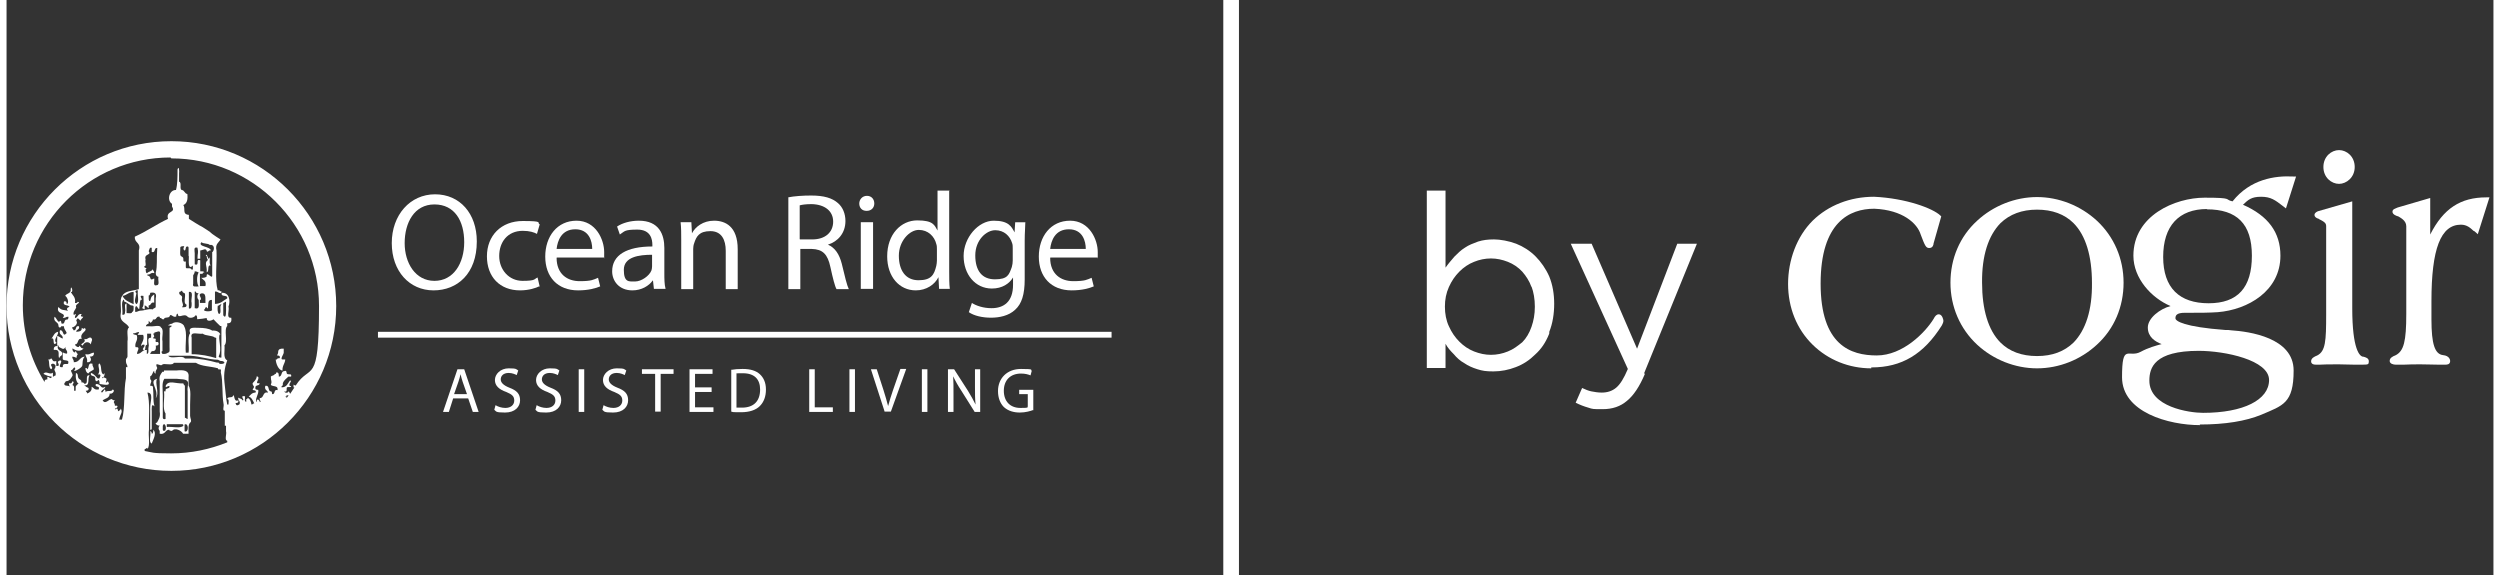 <?xml version="1.0" encoding="UTF-8"?> <svg xmlns="http://www.w3.org/2000/svg" xmlns:i="http://ns.adobe.com/AdobeIllustrator/10.0/" id="Layer_1" width="11.3in" height="2.6in" version="1.1" viewBox="0 0 810.2 187.4"><rect x="0" y="0" width="810.2" height="187.4" fill="#333333" stroke="none"/><defs><style> .st0 { fill: #fff; } </style></defs><g><path class="st0" d="M153.2,78.7c0,10.4-6.3,15.9-14.1,15.9s-13.6-6.2-13.6-15.4,6-15.9,14.1-15.9,13.6,6.3,13.6,15.3h0ZM129.7,79.2c0,6.5,3.5,12.3,9.7,12.3s9.7-5.7,9.7-12.6-3.1-12.3-9.7-12.3-9.7,6-9.7,12.6Z"></path><path class="st0" d="M173.5,93.3c-1,.5-3.3,1.3-6.2,1.3-6.6,0-10.8-4.4-10.8-11.1s4.6-11.5,11.7-11.5,4.4.6,5.5,1.1l-.9,3.1c-.9-.5-2.4-1-4.6-1-5,0-7.7,3.7-7.7,8.2s3.2,8.1,7.6,8.1,3.7-.6,4.9-1.1l.7,3h0Z"></path><path class="st0" d="M179.2,84c0,5.3,3.5,7.6,7.5,7.6s4.5-.5,6-1.1l.7,2.8c-1.4.6-3.8,1.3-7.2,1.3-6.7,0-10.7-4.4-10.7-11s3.9-11.7,10.2-11.7,9,6.2,9,10.2,0,1.4-.1,1.8h-15.3ZM190.8,81.1c0-2.5-1-6.4-5.5-6.4s-5.8,3.7-6.1,6.4h11.6,0Z"></path><path class="st0" d="M210.9,94.1l-.3-2.7h-.1c-1.2,1.7-3.6,3.2-6.6,3.2-4.4,0-6.6-3.1-6.6-6.2,0-5.3,4.7-8.1,13.1-8.1v-.5c0-1.8-.5-5-4.9-5s-4.1.6-5.7,1.6l-.9-2.6c1.8-1.2,4.4-1.9,7.1-1.9,6.6,0,8.3,4.5,8.3,8.9v8.1c0,1.9,0,3.7.4,5.2h-3.6,0ZM210.3,83c-4.3,0-9.2.7-9.2,4.9s1.7,3.8,3.7,3.8,4.6-1.8,5.3-3.6c.1-.4.2-.8.2-1.3v-3.8h0Z"></path><path class="st0" d="M219.8,78.3c0-2.2,0-4.1-.2-5.9h3.5l.2,3.6h0c1.1-2.1,3.6-4.1,7.2-4.1s7.7,1.8,7.7,9.3v13h-3.9v-12.5c0-3.5-1.3-6.4-5-6.4s-4.6,1.8-5.3,4c-.2.5-.3,1.2-.3,1.8v13.1h-3.9v-15.9h0Z"></path><path class="st0" d="M254.6,64.3c2-.4,4.8-.6,7.5-.6,4.2,0,6.9.8,8.8,2.5,1.5,1.3,2.4,3.4,2.4,5.8,0,4-2.5,6.7-5.7,7.7h0c2.3,1,3.7,3.1,4.5,6.2,1,4.2,1.7,7.1,2.3,8.3h-4c-.5-.8-1.2-3.5-2-7.2-.9-4.2-2.5-5.8-6.1-5.9h-3.7v13.1h-3.9v-29.9h0ZM258.5,78h4c4.2,0,6.8-2.3,6.8-5.8s-2.8-5.6-7-5.7c-1.9,0-3.2.2-3.9.4v11h0Z"></path><path class="st0" d="M282.7,66.3c0,1.3-.9,2.4-2.5,2.4s-2.4-1.1-2.4-2.4,1-2.5,2.5-2.5,2.4,1.1,2.4,2.5h0ZM278.3,94.1v-21.7h4v21.7h-4Z"></path><path class="st0" d="M307.1,62.2v26.3c0,1.9,0,4.1.2,5.6h-3.5l-.2-3.8h0c-1.2,2.4-3.9,4.3-7.4,4.3-5.3,0-9.3-4.4-9.3-11.1,0-7.2,4.5-11.7,9.8-11.7s5.6,1.6,6.6,3.3h0v-13h4,0ZM303.1,81.2c0-.5,0-1.2-.2-1.7-.6-2.5-2.7-4.6-5.7-4.6s-6.5,3.6-6.5,8.4,2.2,8,6.4,8,5.1-1.8,5.8-4.7c.1-.5.2-1.1.2-1.7v-3.8h0Z"></path><path class="st0" d="M331.9,72.4c0,1.6-.2,3.3-.2,6v12.6c0,5-1,8-3.1,9.9-2.1,2-5.2,2.6-7.9,2.6s-5.5-.6-7.2-1.8l1-3c1.4.9,3.7,1.7,6.4,1.7,4,0,7-2.1,7-7.6v-2.4h0c-1.2,2-3.5,3.6-6.9,3.6-5.4,0-9.2-4.6-9.2-10.6s4.8-11.5,9.8-11.5,5.8,2,6.8,3.8h0l.2-3.3h3.5ZM327.8,81c0-.7,0-1.3-.2-1.8-.7-2.3-2.6-4.2-5.5-4.2s-6.5,3.2-6.5,8.2,2.2,7.8,6.4,7.8,4.6-1.5,5.5-4c.2-.7.3-1.4.3-2.1v-3.9h0Z"></path><path class="st0" d="M340,84c0,5.3,3.5,7.6,7.5,7.6s4.5-.5,6-1.1l.7,2.8c-1.4.6-3.8,1.3-7.2,1.3-6.7,0-10.7-4.4-10.7-11s3.9-11.7,10.2-11.7,9,6.2,9,10.2,0,1.4-.1,1.8h-15.3ZM351.6,81.1c0-2.5-1-6.4-5.5-6.4s-5.8,3.7-6.1,6.4h11.5,0Z"></path></g><g><path class="st0" d="M145.5,129.8l-1.4,4.4h-1.9l4.7-13.9h2.2l4.7,13.9h-1.9l-1.5-4.4h-4.9ZM150,128.4l-1.4-4c-.3-.9-.5-1.7-.7-2.5h0c-.2.8-.4,1.7-.7,2.5l-1.4,4h4.2Z"></path><path class="st0" d="M159.3,132c.8.5,2,.9,3.2.9,1.8,0,2.9-1,2.9-2.4s-.7-2-2.6-2.8c-2.3-.8-3.7-2-3.7-3.9s1.8-3.8,4.5-3.8,2.4.3,3.1.7l-.5,1.5c-.4-.2-1.4-.7-2.6-.7-1.9,0-2.6,1.1-2.6,2.1s.8,1.9,2.8,2.7c2.4.9,3.5,2,3.5,4.1s-1.6,4-4.9,4-2.8-.4-3.5-.9l.4-1.5h0Z"></path><path class="st0" d="M172.7,132c.8.5,2,.9,3.2.9,1.8,0,2.9-1,2.9-2.4s-.7-2-2.6-2.8c-2.3-.8-3.7-2-3.7-3.9s1.8-3.8,4.5-3.8,2.4.3,3.1.7l-.5,1.5c-.4-.2-1.4-.7-2.6-.7-1.9,0-2.6,1.1-2.6,2.1s.8,1.9,2.8,2.7c2.4.9,3.5,2,3.5,4.1s-1.6,4-4.9,4-2.8-.4-3.5-.9l.4-1.5h0Z"></path><path class="st0" d="M188.2,120.3v13.9h-1.8v-13.9h1.8Z"></path><path class="st0" d="M194.5,132c.8.5,2,.9,3.2.9,1.8,0,2.9-1,2.9-2.4s-.7-2-2.6-2.8c-2.3-.8-3.7-2-3.7-3.9s1.8-3.8,4.5-3.8,2.4.3,3.1.7l-.5,1.5c-.4-.2-1.4-.7-2.6-.7-1.9,0-2.6,1.1-2.6,2.1s.8,1.9,2.8,2.7c2.4.9,3.5,2,3.5,4.1s-1.6,4-4.9,4-2.8-.4-3.5-.9l.4-1.5h0Z"></path><path class="st0" d="M211.2,121.8h-4.2v-1.5h10.3v1.5h-4.2v12.3h-1.8v-12.3Z"></path><path class="st0" d="M229.7,127.7h-5.4v5h6v1.5h-7.8v-13.9h7.5v1.5h-5.7v4.4h5.4v1.5h0Z"></path><path class="st0" d="M236,120.5c1.1-.2,2.4-.3,3.8-.3,2.6,0,4.4.6,5.6,1.7,1.2,1.1,2,2.7,2,5s-.7,4.1-2,5.4c-1.3,1.3-3.4,2-6.1,2s-2.4,0-3.2-.2v-13.7ZM237.8,132.8c.4,0,1.1,0,1.8,0,3.8,0,5.9-2.1,5.9-5.9,0-3.3-1.8-5.3-5.6-5.3s-1.6,0-2.1.2v10.9h0Z"></path><path class="st0" d="M261.5,120.3h1.8v12.4h5.9v1.5h-7.7v-13.9h0Z"></path><path class="st0" d="M276.4,120.3v13.9h-1.8v-13.9h1.8Z"></path><path class="st0" d="M286.1,134.2l-4.5-13.9h1.9l2.2,6.8c.6,1.9,1.1,3.6,1.5,5.2h0c.4-1.6,1-3.4,1.6-5.2l2.4-6.9h1.9l-5,13.9h-2Z"></path><path class="st0" d="M300,120.3v13.9h-1.8v-13.9h1.8Z"></path><path class="st0" d="M306.7,134.2v-13.9h2l4.5,7c1,1.6,1.8,3.1,2.5,4.5h0c-.2-1.9-.2-3.6-.2-5.7v-5.8h1.7v13.9h-1.8l-4.4-7c-1-1.5-1.9-3.1-2.6-4.6h0c.1,1.8.1,3.4.1,5.7v5.9h-1.7Z"></path><path class="st0" d="M334.4,133.6c-.8.3-2.4.8-4.3.8s-3.8-.5-5.2-1.8c-1.2-1.2-1.9-3-1.9-5.2,0-4.1,2.9-7.2,7.5-7.2s2.9.3,3.5.6l-.4,1.5c-.7-.3-1.7-.6-3.1-.6-3.4,0-5.6,2.1-5.6,5.6s2.1,5.6,5.4,5.6,2-.2,2.4-.4v-4.1h-2.8v-1.4h4.6v6.7h0Z"></path></g><rect class="st0" x="121" y="108.1" width="239" height="1.9"></rect><g><path class="st0" d="M66.1,83.9c-.2,1.3-.7-.7-.9-.9-.2,0-.5.4,0,.4,0,.6.2,1,.4,1.3-1.3,1-.2,1.8-.4,4,1-.2,0-2.5,1.3-2.2-.7-1,0-2.4-.4-2.7Z"></path><path class="st0" d="M89.9,120.7c-.1-1.6.8-2.2.9-3.6h-.9c-.9,0,.4-1.7.4-2.2v-1.3c-1-.1-1.7.1-1.8.9,0,.6-.2,1-.4,1.3.6,0,1.1.1.9.9-.3,0-.9,0-.9.4h-.4c0,1.2.9,3.6,2.2,3.6Z"></path><path class="st0" d="M47.3,141.4c0-.3,0-.9-.5-.9.3,1.2-.6,3.6.5,4,.3-1,1.8-3.3.5-4.5,0,.5,0,1.3-.5,1.3Z"></path><path class="st0" d="M49.1,123.4c-3.1.7.7,3.4-.5,6.3,1.4-1.5-.5-5.3.5-6.3Z"></path><path class="st0" d="M28,118.5c-1.7-.5-.9,1.5-1.8,1.8,0-.3,0-.5-.5-.4,0,.8.3,1.5.9,1.8.4-.6,1.2-.9,1.8-1.3.1-.8-.5-1-.4-1.8Z"></path><path class="st0" d="M28.9,123.4c-.1.7.6,1.2.9.4.5,0,.5.7.5,1.3,1.5.2,3.9.8,2.7-.9-1.3,1.2-.2-.2-.5-.9,0,0-.9-.4-.9-.4,0,0-.4.7-.5,0,1,.4,1-2.3.5-.9-1.2-.5-.4-2.9-1.4-3.6-.8.6.7,2.6-.5,3.6,1.5-.3.7.9.5,1.3h-.5c-.7-.7-1.2-1.5-2.2-1.8-.4,1.4,1.5.6,1.4,1.8Z"></path><path class="st0" d="M15.4,114c2.5-.3,1.1,2,1.8,2.7,0-.9,1.2-.6.9-1.8-.4-.8-1.7-.7-1.4-2.2-1,0-1.4.4-1.3,1.3Z"></path><path class="st0" d="M14.5,116.7c-.1.3-.4.5-.9.4.5.8,0,2.6.9,3.2,1.1-.6-.8-1.4.4-1.8.9-.1.9.6,1.3.9v-1.8c-1.4.5-1.1-.7-1.8-.9Z"></path><path class="st0" d="M25.3,110.4c.9,1.5-2,1.5-.5,2.2.6-1.3,1.9-1.5,2.7-.4,0-1.1.8-1.4,0-2.2-1.1-.2-1,.8-2.2.4Z"></path><path class="st0" d="M16.3,111.7c-1.3-.9.6-2.3.5-3.6-1.3.2-1.5,1.5-2.2,2.2,1.4-.6,0,3,1.8,1.3h0Z"></path><path class="st0" d="M25.7,115.3c0,1.1.8,1.3.5,2.7,1.4.2,1.6-1.1.9-1.8,1,0,1.4-.4,1.4-1.3-1.1,0-1.3.8-2.7.5Z"></path><path class="st0" d="M59.8,131.9c0-2.3.4-4.9-.5-6.3v-2.7c.3-2.4-1.8-2.4-4-2.2h-4v.4h-.5c-.6.8-1.2,1.5-.9,3.1v9.9c.3,1.8-.4,2.6-.9,3.6-1.1,0,.2,1.2.9.9-.5.7-.5,1.1,0,1.8v.9c1.9.4,1.7-1.3,3.1-1.3,0,.4.5.3.9.4,1-1.3,3.2,0,3.6.9h1.8c0-1.3-.2-2.9.5-3.6.7-.4,0-1.5,0-2.2,0-1.1,0-2.2,0-3.6h0ZM57.6,138.7c-.9,1-3.7.2-5.4.4v-.9h4.9c.3,0,.5,0,.5.5ZM50.9,128.8c0-2.2-.4-4,.5-5.4h4c1.2.2,3.1,0,3.6.9.4.7-.2,1.8,0,3.2v9c-.4,0-.5-.4-.9-.4v-10.3c0-.4-.5-.4-.5-.9-2.5.2-4.9-1.3-5.8.9.2.7.6-.2,1.3,0,.1,1-1.3.5-1.3,1.3v.4h-.5c.3,2.2-.6,5.7.5,7.2v1.8c-1.3.4-.8-1-.9-1.8v-.4c0-1.6,0-3.7,0-5.4h0ZM50.9,140v-1.3c.5-1.4,1.3.4.9,1.3,0,.4-.8.6-.9,0ZM58,140.5v-2.2c1.4-.7,1.4,2.9,0,2.2Z"></path><path class="st0" d="M53.7,46C24.1,46,0,70.1,0,99.7s24.1,53.7,53.7,53.7,53.7-24.1,53.7-53.7-24.1-53.7-53.7-53.7ZM53.7,51.6c26.5,0,48.1,21.6,48.1,48.1s-2.8,18.4-7.6,25.9c-.2,0-.4-.1-.7-.3v.9c0,0,.2,0,.3,0-.5.7-.9,1.4-1.4,2.1-.2-.2-.2-.7-.6-.8,0,.6-1.2.6-1.3,0,1.2.5.5-1.1.9-1.3.3-.3,1.4.2,1.3-.4-1.6-.1.8-2-.4-1.8-.7.9-1,2.2-2.7,2.2v-.4c.3,0,.5-.4.4-.9.3-1,1.2-1.6,1.8-2.2h.9c.3-1.2-.8-.5-1.3-.9-.3-.2,0-1.3-.9-.9-1.2,0-.6,1.8-1.8,1.8,0-.7,0-1.6-.9-1.3v.4h-.4c-.1.6-1,.5-1.3.9,0,1.7.5,1.3,0,2.7.6.6,2.2.2,2.2,1.3v.4c-1.4-.4-.6,1.5-1.8,1.3,0-.3,0-.9-.4-.9-1.1-.1-.3-2.1-1.8-1.8-.4,1.4.7,1.4.9,2.2-1.9-.4-1.2,1.8-2.7,1.8-.2.8.7,1.2,0,1.3,0-.7-1.2-1.5-.9,0-1-.8.7-2.5.4-4-.6,0-1.1-.1-.9-.9,0-.8,1.5-.3,1.3-1.3-2.1.5.8-1.9-.9-2.2,0,1.1-1.3,2.1-1.3,2.2-.2.6.5,1,.4,1.3,0,.3-.5.7-.4.9,0,.2,1.4,0,.9.9-1.2,0-1.6.8-2.2,1.3,1,.3,1.3,1.3,1.8,2.2-.4,0-.5.4-.9.4-.2-1.1-.5-1.9-1.3-2.2,0,.3,0,.5-.4.4v.9c-.7,0-.4-1.1-.4-1.8-2.1-.4.3,1.5-.9,1.3-.1-.6-1-.5-1.3-.9-.2,1.1.8,1,.4,2.2-.7.5-1.1.5-1.3-.4.6,0,1.1-.1.9-.9-1.7.9-1.1-2.7-1.8-1.3-.3.6-1.7,0-1.8.9.7,0,.4,1.1.4,1.8h-.4c-.4-1.6-.7-5.8-.9-7.2-.4-3.3.4-5.8.9-7.2-1.5-.7-.7-3.3-.9-4.9,1.2-1.2-.3-5.1.9-6.3v-.9c1.2.1,1.5-.6,1.3-1.8-1.8.3-.5-2.5-.9-3.6.7-1.8.3-4.7-2.2-4.5-.4,1.6,2,.4,1.8,1.8-1.3.7-2.1,1.8-4,1.8v-4c.8-.3,1.9,1.3,2.2,0-.6,0-.6-.6-1.3-.4-1-3.5-.2-8.8-.4-13-.5-2.1.7-2.5,1.3-3.6-.9-.5-1.8-1.2-2.7-1.8-.9-.9-2.1-1.5-3.1-2.2-1.6-.8-3-1.8-4.5-2.7v-1.3c-2.3-.2-1-2-1.8-3.2,1.2-.5,1.5-1.8,1.3-3.6-.9-.1-.9-1.2-1.8-1.3-.9-.3.1-2.5-.9-2.7v-2.7c.1-.5,0-2.8-.5-1.3,0,2.5,0,4.8-.5,6.7-2.2-.1-3.1,3.4-1.3,4.5v.9c1.4,2.2-2.1,1.2-1.3,4-3.8,1.8-7,4.1-10.8,5.8-.2,2.2,2.1,1.8,1.3,4.5v12.6c-2,.6-4.6.5-5.4,2.2-1,1.1-.2,4-.5,5.8-.5,2.9,2,2.8,2.7,4.5-1,.6-.2,3.1-.5,4.5v4.9c0,.6-.6.6-.5,1.3v.4c0,.8.5,1,.5,1.8h-.5v3.6c-.8,4.2-.2,9.7-1.3,13.5h-.9c.3-1.8,1.3-2.4.5-3.6,0,.5-.5.7-.9.9,0-.3,0-.9-.5-.9,0,.2-.4.5-.5,0,.7,0,1.5-1.2,0-.9,0-1.2-.8-.9,0-1.8-.3,0-.9,0-.9-.4-1.1-.1-2.2,2-3.1.4.9-.6,2.3-.7,2.3-2.2.9.4,2-1.2.9-1.3-.1.9-2,.1-2.2.9-.1-.3,0-.9-.5-.9,0,.4-.4.5-.5.9h-.5c.1-.9,1.2-.9,1.4-1.8-1.7,1-1.2-1-3.1-.9-.5,1.4,1.5.3.9,1.8h-.9c-.6-.1-.8-.7-1.4-.9.2,1.4-.6,1.8-1.4,2.2,0-.4-.4-.5-.5-.9.5,0,1.1-.1.9-.9-.5-.2-1-.5-1.4-.9,2.1.4.9-2.4,1.8-3.2-1.9-.4,0,3-1.8,2.7-.1-.3-.4-.5-.9-.4.1-.9-.6-.9-.9-1.3-.5-.7,0-1.5-.9-1.8-.2,1.7.1,2.9.9,3.6-.3,0-.5,0-.5.4-.7,0-.4,1.1-.5,1.8h-.5c0-.7.2-1.7-.5-1.8,0-.5.8-1,0-1.3-.6,1.7-1.7-.5-.9,1.8-.3-.6-1.7,0-1.8-.9,0-.4.4-.5.5-.9,1.3,0,1.7-1,2.2-1.8.1-.8-.5-1-.5-1.8.6.2,1.1-1.8,1.4-.4-1.4,1.6,1.9-.2,2.2-.9.3-.4-.1-2.3.9-3.1-1.7,0-1.7,1.9-3.6,1.8.1-.8-.5-1-.5-1.8.6,0,1,.2,1.4.4,0-.6.2-1,.5-1.3-.6,0-.4-.8-.9-.9,0,1.1-1.2-.2-.9-.9,1.1.8,2.6,1.2,3.6,0-.9.1-.9-.6-1.4-.9,0,1.1-1.5,0-1.4-.4,1.3,0,.6-2.1,2.2-1.8-.9-2.1,2.3-2.5.9-3.6-.1.5-.5.3-.9,0,.1,1.2-.9,1.2-1.8,1.3,0-.9,1.2-.6.9-1.8-1.4-.4-.6,1.5-1.8,1.3,0-.4-.4-.5-.5-.9,1.1-.2,2.1-1.5,1.4-2.2.5-1.4.7-.6,1.4,0,.1-.6.7-.8.9-1.3-.8,0-1-.3-.5-.9-1.4-.2-1.2,1.2-2.2,1.3-.2-.8.7-1.2,0-1.3,0,.2-.4.5-.5,0,0-1.1.7-1.4.9-2.2-.6-1.1,1.8-1.4.5-1.8-.1.3-.4.5-.9.4.3-1.9-.8-2.5-1.4-3.6,1.1.4.1-2.6,0-.9.2,1.5-1.4,1.3-1.8,2.2.6.2,1.5,2.3.5,2.7,0-.6-.1-1.1-.9-.9-.5,1.7,1.5.9,1.8,1.8-.9.2-1,.7-.5,1.3-1.4-.5-2,0-3.1-1.3-1,2.6,3,1.7,1.4,3.6.6,0,1-.2,1.4-.4h.5c-.1.3,0,.9-.5.9-1.2-.1-.4,1.7-1.8,1.3-.1-.3,0-.9-.5-.9-.5,1.2-1.2-1.2-1.8-1.3-.4,1.7,1.1,1.6,1.3,2.7-.1.7.6,1.2.9.4h.9c0,1.1.7,1.4.9,2.2-1.5,1.6-.8-1.1-2.2-.9-.5,1.7,1.1,1.3.9,2.7-.7-.2-1.1-.7-1.8-.9v3.2h.5v.4c1.1.5,1.6,1.2,2.2,0-.2,1.1.8,1,.5,2.2-.6,0-1-.2-1.4-.4v2.2c.3.7,2.2,0,1.8,1.3,0,.8-1.9-.5-1.8,1.3-2.3.3.5-2.1-.9-2.2-1.5.7,0,.8-.5,1.8,0,0-.8,0-.9,0-.2.2,0,1-.4.9-.1.8.5,1,.4,1.8v.4c-.4,0-.5.4-.9.4v-1.3c-1.1.9-2.2-.8-3.1.4.8.4,1.6.8,2.7.9-.2,1.5-1.7-1.2-1.4.9-.5,0-1,.1-.9.9-4.5-7.3-7.1-15.9-7.1-25.1,0-26.5,21.6-48.1,48.1-48.1h0ZM91.3,129.5c-.2,0-.3-.1-.5-.3.3,0,.5,0,.4-.4.2,0,.4,0,.7,0-.2.3-.4.5-.6.8h0ZM69.3,118.5c0-.5-.4-.3-.9-.4-2.5-.7-5.4-1.3-8.5-1.3h-1.8c-.8-1.3-4.6.4-5.4-.9h7.2c3.3.2,5.6,1.2,9,1.3.4.2.7.5,1.3.4,1.5.4.6,1.2-.9.9ZM42.3,99.1c-1-.8-.1-2.4,0-3.6,0,0-.7-.5,0-.9h.5c-.3,1.4.6,3.9-.5,4.5ZM67,82.1v7.2c.3,2.3-1.7-1-1.8.4v.4c-.4.3-1,.5-1.8.4.6.7,1.8.9,1.4,2.7h-1.8v-4h.9c0-.3,0-.5.5-.4,0-.5-.8-.4-1.3-.4v-3.6c-1.7-.7,0,2-1.8,1.3v-3.6c0-.8-.5-2.2.9-1.8.4,1.8,0,1.6,0,3.6h.9v-2.7c1-.1,1.9-1,2.2.4.6,0,.6-.6,1.3-.4-.3-1.4-4.5-1.2-3.1-2.7.6.6,2.1.3,2.7.9,1.6-.3,1.6,1.6.9,2.3h0ZM68.8,99.6c.6,0,.6-.6,1.3-.4-1,.4.2,2.9-.9,3.1-.5-.5-.5-1.6-.4-2.7ZM71.5,100c0,1,.2,4.4-.9,2.7v-4c.4,0,.5-.4.9-.4v1.8h0ZM68.4,116.7c-2.4-.7-5-1.3-8.1-1.3v-5.4c-.6-2.3,2.3-1,3.6-1.3,1,.8,3.1.5,4,1.3.3,0,.5,0,.4.4v6.3h0ZM69.7,109c-.4-.9-1.3-1.4-2.7-1.3-1.1-.7-2.7-.9-4.5-.9-1.6,0-3.4-.4-2.7,1.8-1,1.2-.2,4.3-.5,6.3h-.9c-.3-2.7.6-6.6-.5-8.5-.2-1.2-3-2-4-.9-.7-.1-.8.4-1.3.4.2.4,2.3-.2.5.9v6.3c0,.7.2,1.7-.5,1.8-.4.3-1,.5-1.8.4-.3-.4-.5-.8,0-.9v-3.2c-.3-1.4.6-3.9-.5-4.5-.3-1-2.5-.2-3.6-.4h-1.3c0-.5.5-.7.9-.9v-.9c.9.9.4.9,1.3,0,0-.3,0-.5.5-.4.9,0,.6-1.2,1.8-.9,0,.3,0,.5.5.4,0,.3.4.5.9.4,0-.8,1.5-.3,1.8-.9.4-1.3,1.1.6,2.2,0,0-.3,0-.9.5-.9,0,1.9,2-.3,3.1.9.7.8,2.3.4,2.7-.4.5,0,.5.7.5,1.3,2-.2,1.5-.1,3.1-.4,0,1.7,2.3.5,2.2.4.7.8,1.5,1.5,2.2,2.2.3,0,.5,0,.4.4v9.9c-.5,0-.8,0-.9-.4,1.3-2.4-.4-6,.4-7.2h0ZM67,100.9c0,.7-2.8.7-2.7,0,.5-.1.3-.9.9-.9-.2.2.4.6.4.4.2-1.1-.2-2.8,1.3-2.7v3.2ZM50,109v6.3h-3.2c0-.4.4-.5.5-.9,1.2.1,1.5-.6,1.3-1.8.5,0,1.1-.1.9-.9-.3-.6-.5,0-.9-.4-.2-.1.1-.7,0-.9-.2-.2-1,0-.9-.4.7-.1.3-1,0-1.3.3,0,.5,0,.5-.4,1-.1,2.1-1.1,1.8.9h0ZM41.4,108.6c.8,0,1-.5,1.8-.4,0,.4-.4.5-.5.9h1.8c.7,1.8-1.2,3.3-.5,3.6,0-.3.4-.5.9-.4.4.8-1.3,1.5,0,1.8.6-.3,0-1.7.9-1.8v-3.6h1.3v1.3c-.8,0-1,.4-.9,1.3.2,1.6.2.9,0,2.2,0,.7.2,1.7-.5,1.8v-1.3c-1.6-.1-1.7,1.3-3.2,1.3-.1-.8,1.4-2.4-.5-2.2-.3-1.7.8-1.9.5-3.6,0-.7-1.2-.2-1.3-.9h0ZM61.7,95.1c0,.3.4.5.9.4-.6.6-.6,1.7,0,2.2-.1,1.2.6,3.3-1.3,2.7v-5.4s.5,0,.4,0ZM63.4,95.6c1.8-.3,1.3,1.7,1.4,3.1h-1.8v-.9c1.1-.5-.9-1.7.4-2.2ZM57.2,100c.8-.8-.4-1.5,0-3.1,0-.9-1.2-.6-.9-1.8.5,0,.5-.4.9-.4,0,.5.5.7.9.9.3,1.1-.6,3.3.5,3.6.2,1-.6.9-1.4.9ZM59.4,100.5v-5.4c1.8-.3.5,2.5.9,3.6v.4c0,.7,0,1.6-.9,1.4ZM60.8,92.4v-2.7c.2-.4.5-.7.5-1.3.6,0,1,.2,1.3.4-.7.8-.7,3.7,0,4.5-.8,0-2.2.4-1.8-.9h0ZM59.4,83.4c0,1.5-.4,4.8,1.3,3.1v1.3h-.5c0-.5-.8-.4-1.3-.4-.3,0-.5,0-.5-.4v-1.8c-1.2.2-.6-.7-.9-1.3-.2-.3-.8-.3-.9-.9-.1-.6,0-1.2,0-1.8v-.5c0-.5.7-.5,1.3-.5-.2.6-.5.8,0,1.4.7,0,.2-1.2.9-1.3.3,0,.5,0,.5.5v2.7h0ZM46.8,80.7h.5v1.4c1.4.4.6-1.5,1.8-1.3-.3,4.1.1,5.6-.5,8.1,0,.8.3,1.2.9,1.3-.3.8.5,2.6-.5,2.7-1.5.5-.7-1.4-.9-2.2-1.9,1.1-.6-.8-2.2-.9v-.4c1.1.2,1-.8,2.2-.4.1-.7-.4-.8-.5-1.3-.3.8-1.4.7-1.8,1.3-.5,0-.4-.8-.5-1.3.9-.4-.5-.3-.5-.9,1,0,.2-1.6.5-2.2-.5-1.7,1-1.4,1.3-2.2-.5-.6-.2-.7,0-1.4ZM43.2,100.9c.2-1.6.2-2.7.5-3.2,1.2.1-1.2-1.7.9-1.3,0,1.4.3,3.3-.5,4,.5,0,.5.4.9.4v-1.3c.6.1.8.7,1.3.9v-.9c.9,0,.6-1.2,1.8-.9v-2.7c-1.2.9-1,1.1-1.3,2.2-.7,0-.4-1.1-.5-1.8.3,0,.5-.4.5-.9,1.5-.3,2.2.2,1.8,1.8v2.7c0,.6-.8.4-.9.9-1.8-.3-2.6.4-4,.4-.8,0-1,.5-1.8.4v-1.3c.4-1.5.9.5,1.3.4h0ZM41.4,99.1c-1.4-.7-3-1.2-3.6-2.7,1.4-.2,2-1.3,3.6-1.3v4ZM38.3,97.8v.4c.9.3,1.5.9,2.2,1.3.3,0,.9,0,.9.4v.4c0,.5,0,1.3-.5,1.3,0,.7-1.1.4-1.8.4v-3.1c-1,0-.2,1.9-.5,2.7,0,.6-.1,1.1-.9.9.3-1.5-.6-4.2.5-4.9h0ZM45,146.9v-.6c.5,0,.5-.4.9-.4v.4c1-1.2.2-4.3.5-6.3-.1-4.1.4-8.8-.5-12.1,2.1,0,.9,3,.9,4.9,0,2.4,0,5.2,0,7.2.3,0,.5,0,.5-.4v-5.4c0-1.2-.2-3,.9-1.8-.6-2.3-.2-3.3-.5-6.3,0-.3-.4-.5-.9-.4,0-1.1.8-1.4,0-2.2v-.9c.8-.3.7-1.4,1.3-1.8,0,.5,0,.8.5.9-.2-.9.3-1.2.5-1.8-1-2.1.6-.9,1.3-.9,0,0,.5-.4.9-.4,1.1,0,2.9.4,3.2-.4h7.2c1.8,1.2,4.9,1.1,7.2,1.8-.1.6.7.2.9.4.1.1,0,.7,0,.9.8,3.2.3,7.1.9,10.3.2.7-.5,2.3.4,2.2v4.9h.4v1.8c.3.9-.6,2.9.4,3.1,0,.1,0,.3,0,.5-5.7,2.3-11.8,3.6-18.3,3.6s-5.9-.3-8.7-.8h0Z"></path></g><g><g><path class="st0" d="M502.5,108.9c-1.1,2.7-2.5,4.8-4.5,6.6-1.8,1.8-3.9,3.2-6.3,4.1-2.3.9-4.8,1.4-7.3,1.4s-3.6-.2-5.2-.7c-1.6-.5-3-1.1-4.3-2-1.3-.7-2.5-1.8-3.4-2.9-1.1-1.1-2-2.1-2.7-3.4v7.9h-6.1v-57.8h6.1v25.1c.9-1.3,1.8-2.3,2.9-3.6,1.1-1.1,2.1-2.1,3.4-2.9,1.3-.9,2.7-1.4,4.3-2,1.6-.5,3.2-.7,5.2-.7s4.8.5,7.2,1.4c2.3.9,4.5,2.3,6.3,4.1,1.8,1.8,3.4,4.1,4.5,6.6,1.1,2.7,1.6,5.7,1.6,8.9s-.5,6.4-1.6,9.1v.5ZM496.8,93.5c-.7-2-1.8-3.6-3-5-1.3-1.4-2.9-2.5-4.7-3.2-1.8-.7-3.6-1.1-5.5-1.1s-3.8.4-5.5,1.1c-1.8.7-3.4,1.8-4.8,3.2-1.4,1.4-2.5,3-3.4,5-.9,2-1.3,4.1-1.3,6.4s.4,4.5,1.3,6.4c.9,2,2,3.6,3.4,5,1.4,1.4,3,2.5,4.8,3.2,1.8.7,3.6,1.1,5.5,1.1s3.8-.4,5.5-1.1c1.8-.7,3.2-1.8,4.7-3,1.3-1.3,2.3-3,3-5,.7-2,1.1-4.1,1.1-6.6s-.4-4.7-1.1-6.6v.2Z"></path><path class="st0" d="M533.8,121.7c-1.8,4.3-3.8,7.2-5.9,8.9-2.1,1.8-4.7,2.7-7.9,2.7s-3.2,0-4.7-.5c-1.4-.4-2.7-.9-4.1-1.6l2.1-4.8c1.1.5,2,.9,3,1.1,1.1.2,2.1.4,3.4.4,1.8,0,3.4-.5,4.7-1.6,1.3-1.1,2.5-3,3.8-6.1l-18.6-40.8h6.8l14.8,34.2,13.1-34.2h6.4l-17.2,42.2.2.2Z"></path><path class="st0" d="M607.5,120c-7.2,0-14-2.7-19.1-7.7-5.2-5.1-8-12.1-8-19.8s2.8-15.4,8-20.6c5.1-5,12.2-7.8,20-7.8,10.5.5,19.2,3.8,21.6,6.1l.3.3-2.5,8.8c0,.5-.3,1.5-1.4,1.5s-1.4-.7-2.8-4.4c-1.1-3.6-5.8-8-15.1-8.4-8,0-17.5,4.3-17.5,24.4s9.8,23.4,18.3,23.4,15.8-7.5,18.5-11.9c.5-1,1-1.5,1.7-1.5,1.1,0,1.5,1.7,1.5,2.1s-.2,1-.5,1.5c-5.9,9.4-13.1,13.7-22.9,13.7h-.1Z"></path><path class="st0" d="M661.5,120c-7.1,0-14.2-2.8-19.5-7.7-5.6-5.2-8.7-12.4-8.7-20.2s3-15,8.7-20.2c5.3-4.9,12.4-7.7,19.5-7.7s14.2,2.8,19.5,7.7c5.6,5.2,8.7,12.4,8.7,20.2s-3,15-8.7,20.2c-5.3,4.9-12.3,7.7-19.5,7.7ZM661.5,68.3c-4.9,0-8.9,1.5-11.9,4.4-4,4.1-6.1,10.7-6,19.4,0,8.7,2,15.5,6,19.5,2.9,2.9,6.9,4.4,11.9,4.4s8.9-1.5,11.9-4.4c4-4.1,6.1-10.7,6-19.4,0-8.7-2-15.5-6-19.5-2.9-2.9-6.9-4.4-11.9-4.4Z"></path><path class="st0" d="M767.6,118.8h-2.9c-1.6,0-3.3-.1-4.7-.1-3.2,0-5.1,0-6.3.1h-1.4c-1.5,0-1.5-.9-1.5-1.1,0-1,1-1.5,2-1.9,2.7-1.4,2.9-4.7,2.9-13.3v-28.8c0-1-.6-1.4-1.7-2-.3-.1-.6-.3-.9-.5h-.1c-.5-.2-1.1-.5-1.1-1.2s.9-1.1,1.2-1.2l11.1-3.2v34.8c0,13.7,2.5,15.6,3.4,15.8h.2c.8.2,1.8.5,1.8,1.5s-.2,1.1-1.9,1.1h-.1Z"></path><path class="st0" d="M794.9,118.8h-2.8c-1.6,0-3.6-.1-5.5-.1s-4,0-5.5.1h-2.8c-.7,0-1.9-.3-1.9-1.2s.7-1.4,2-1.9c2.6-1.4,3.4-4.5,3.4-13.4v-28.6c0-1.9-2-2.8-2.6-3.2-.5-.1-1.9-.6-1.9-1.5s.9-1,1.7-1.4l10.6-3.1v11.9c4.3-8.5,9.9-12.1,18.3-12.1h1l-3.8,12-.9-.8c-.1-.1-.2-.2-.5-.3-1-.9-2.1-2-4.1-2-6.6,0-9.6,7.9-9.6,24.9v6c0,8,1.1,11.3,3.8,11.6,2,.2,2.3,1.5,2.3,1.9,0,1.2-1.1,1.2-1.5,1.2h.3Z"></path><path class="st0" d="M714.6,138.5c-10.2,0-25.4-4.2-25.4-15.6s2.1-6.1,6.1-8.3c2.4-1.3,4.9-2,6.8-2.5-2.1-.8-4.5-2.3-4.5-5.4s4-6.1,7.4-7c-6.2-2.6-12.1-9-12.1-16.4,0-13.1,13.6-18.9,23.2-18.9s6.3.6,9.1,1.2c5.8-7.3,13.9-8.4,19.7-8.1h1c0,0-3.3,10.4-3.3,10.4l-.9-.7c-2.6-2-4-3.1-7.2-3.1s-4.2,1-5.9,2.6c8.2,3.6,12.2,9,12.2,16.6,0,11.5-10.6,17.6-20.4,18.4-2.9.2-5.8.2-8.6.2-.7,0-1.4,0-2.1,0-2.8,0-3.1.9-3.1,1.8s2.8,2.8,16.2,3.8c.8,0,1.4,0,1.8.1,6.1.4,20.5,2.4,20.5,13.1s-3.5,11.4-10.5,14.4c-5.1,2.1-11.8,3.2-20.1,3.2h0ZM714.2,114.3c-14.5,0-16.1,5.5-16.1,9.7,0,8.6,13,10.5,17.5,10.5,13.1,0,21.5-4.2,21.5-10.7s-14.4-9.5-22.9-9.5h0ZM716.9,68.1c-9.2,0-14.3,5.5-14.3,15.6s5.3,15.1,14.8,15.1,14.1-5.1,14.1-15.5-4.9-15.1-14.7-15.1h0Z"></path><path class="st0" d="M759.9,59.9c-2.5,0-5.1-2.1-5.1-5.5s2.6-5.5,5.1-5.5,5.1,2.1,5.1,5.5-2.7,5.5-5.1,5.5Z"></path></g><rect class="st0" x="396.4" width="5.1" height="187.4"></rect></g></svg> 